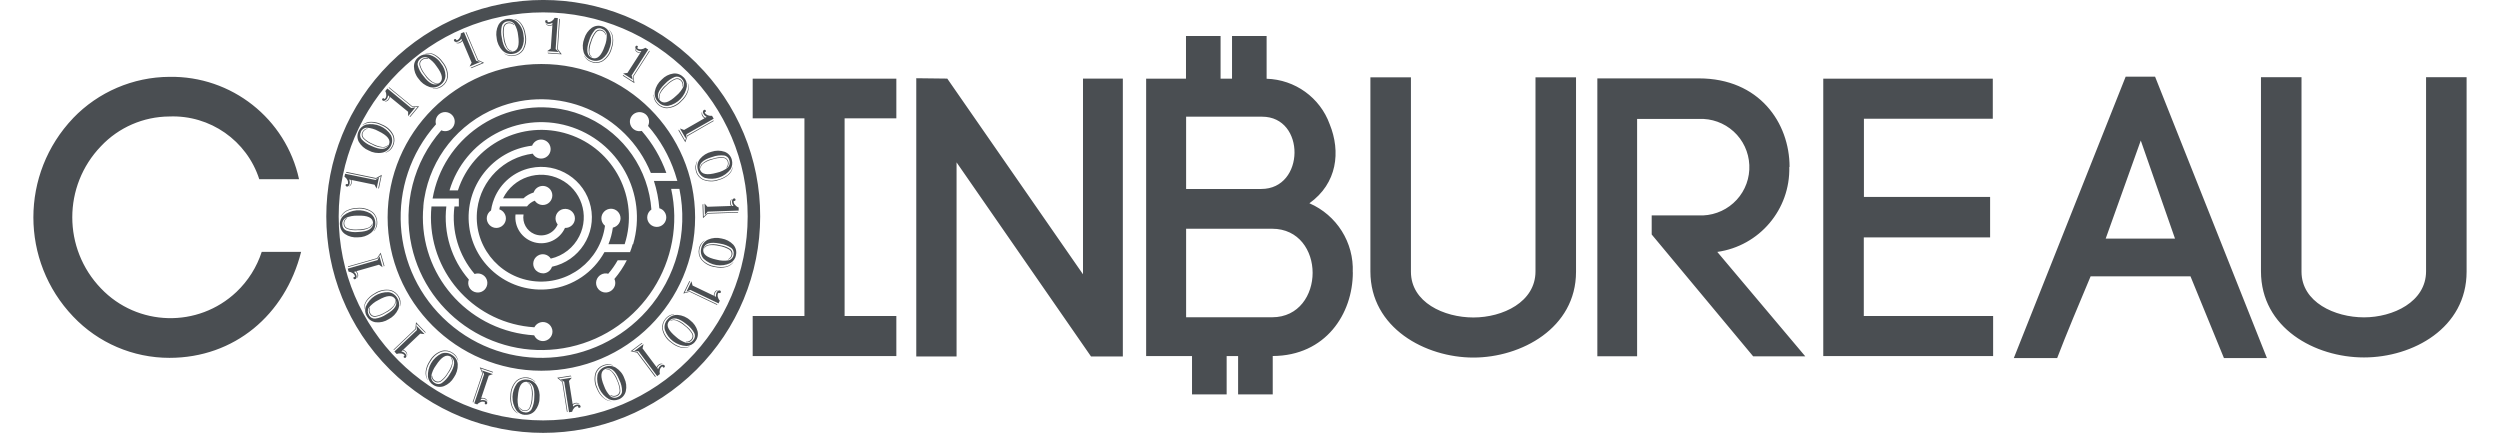 <svg xmlns="http://www.w3.org/2000/svg"
     id="Layer_1"
     data-name="Layer 1"
     width="231"
     height="40"
     viewBox="101.4 146.87 597.2 106.25">
  <defs>
    <style>      .cls-1 {
        fill: #4a4e52;
    }    </style>
  </defs>
  <path class="cls-1"
        d="M177.93,189.52l7.45,1.52.84-.64-.58,2.76-.51-.95-5.66-1.17c.07.26.09.53.04.8-.07.37-.31.68-.66.81v-.04c.27-.2.44-.46.51-.77.07-.27.04-.56-.07-.82l-.4-.09c.16.33.2.73.11,1.08-.02.2-.13.37-.26.51-.11.11-.26.18-.42.13-.15,0-.29-.15-.29-.31v-.07c.02-.18.13-.26.31-.22.02,0,.07,0,.09.02h.05s.11-.02.13-.13c.04-.31,0-.62-.15-.9-.16-.32-.41-.6-.71-.8l.16-.77.02.04ZM178.13,189.21l.11-.15,7.25,1.5,1.42-.79-.69,3.29-.2.11.64-3.04-1.15.64-7.39-1.52v-.02ZM181.25,179c.36-.75,1-1.3,1.79-1.55,2.37-.48,4.8.55,6.1,2.58.42.81.42,1.81,0,2.62-.4.88-1.19,1.52-2.17,1.7-1.13.2-2.3,0-3.3-.55-1.01-.42-1.86-1.17-2.41-2.14-.44-.84-.44-1.81,0-2.65l-.02-.02ZM181.78,179.28c-.31.55-.24,1.23.15,1.74.66.73,1.48,1.3,2.39,1.65,2.28,1.08,3.72.99,4.32-.29.55-1.15-.31-2.25-2.57-3.33-.86-.49-1.84-.77-2.85-.84-.67.02-1.24.44-1.48,1.06h.04ZM183.44,178.47c-.51.09-.93.42-1.15.88-.24.46-.15,1.04.22,1.41.62.62,1.37,1.1,2.19,1.44.71.37,1.51.64,2.3.75.51.07,1.04-.09,1.41-.47h.07c-.22.33-.55.53-.93.6-1.06.04-2.13-.22-3.03-.77-.84-.33-1.59-.86-2.21-1.5-.38-.44-.44-1.06-.15-1.54.24-.51.73-.84,1.28-.88v.09ZM182.24,177.5c.58-.48,1.3-.75,2.06-.73.91,0,1.81.22,2.61.64,1.28.48,2.34,1.45,2.9,2.71.31.86.26,1.81-.16,2.62-.15.36-.4.69-.69.97-.33.29-.71.51-1.11.66v-.07c.69-.31,1.26-.86,1.59-1.55.49-.88.49-1.96.04-2.84-.6-1.04-1.5-1.83-2.61-2.28-.8-.42-1.66-.64-2.55-.68-.73,0-1.46.2-2.08.62h-.04l.02-.09ZM188.24,168.56l5.88,4.83,1.04-.18-1.79,2.18v-1.08l-4.47-3.66c-.04.26-.18.51-.33.73-.22.31-.6.46-.97.4l.04-.04c.31-.04.6-.22.8-.46.18-.22.29-.47.31-.75l-.31-.26c-.02.37-.18.73-.42,1.01-.11.15-.29.26-.47.33-.14.05-.3.02-.42-.07-.13-.09-.2-.26-.11-.4,0,0,.02-.04.04-.04.04-.11.2-.16.31-.11.03,0,.05.02.07.05.02,0,.04.04.07.07v.04s.15,0,.22-.07c.2-.25.29-.55.29-.86,0-.36-.09-.71-.25-1.01l.49-.6-.02-.04ZM188.57,168.36h.01s-.03.02-.03.02l.02-.02ZM188.72,168.3l5.73,4.7,1.62-.04-2.15,2.58h-.22l1.99-2.4h-1.3l-5.81-4.76.15-.07ZM196.04,160.79c.66-.48,1.51-.69,2.3-.53,1.26.29,2.39,1.04,3.07,2.14.71.84,1.11,1.88,1.13,2.98,0,.93-.47,1.79-1.24,2.32-.75.6-1.77.8-2.7.51-1.08-.36-2.03-1.06-2.67-2.01-.71-.84-1.11-1.92-1.13-3.02,0-.95.44-1.81,1.22-2.36l.02-.02ZM196.4,161.3c-.53.35-.8.99-.66,1.61.24.95.71,1.83,1.35,2.58,1.5,2.01,2.83,2.58,3.96,1.74,1.02-.75.78-2.14-.73-4.13-.55-.84-1.28-1.54-2.12-2.05-.59-.28-1.3-.18-1.79.25ZM198.24,161.35c-.48-.16-1.01-.07-1.42.24-.42.31-.62.84-.46,1.34.26.84.69,1.61,1.26,2.3.46.66,1.04,1.26,1.7,1.72.42.31.97.4,1.46.27l.04.04c-.34.15-.73.18-1.08.07-.97-.44-1.77-1.17-2.32-2.1-.58-.69-1.01-1.5-1.26-2.36-.13-.55.11-1.12.58-1.45.44-.33,1.04-.42,1.55-.2l-.04.11v.02ZM197.64,159.93c.73-.15,1.5-.04,2.17.31.8.42,1.51,1.04,2.02,1.78.9,1.04,1.39,2.39,1.3,3.75-.11.9-.6,1.72-1.35,2.25-.31.25-.66.42-1.06.53-.42.09-.86.13-1.28.07v-.07c.8.07,1.55-.15,2.17-.62.84-.57,1.35-1.5,1.35-2.51-.04-1.19-.49-2.32-1.26-3.22-.51-.73-1.16-1.34-1.92-1.79-.64-.36-1.39-.51-2.12-.42l-.04-.04.04-.02ZM207.11,154.79l2.96,6.99.99.31-2.61,1.11.51-.95-2.26-5.32c-.18.2-.38.38-.64.49-.33.15-.75.13-1.06-.09h.04c.31.09.64.07.93-.07.26-.11.48-.29.62-.51l-.16-.37c-.2.33-.48.57-.84.7-.18.09-.38.11-.58.07-.15,0-.29-.11-.36-.26-.09-.13-.04-.33.09-.4,0,0,.04,0,.07-.02.11-.07.24-.04.31.04,0,0,.02.04.04.07,0,.02,0,.07.02.09v.04s.11.07.22.02c.29-.13.51-.35.66-.64.18-.31.26-.66.24-1.01l.73-.31.05.02ZM207.66,154.77l2.9,6.82,1.46.71-3.1,1.3-.2-.11,2.88-1.21-1.17-.58-2.94-6.93h.18ZM217.65,151.53c.82-.13,1.64.09,2.3.59,1,.84,1.62,2.03,1.73,3.33.22,1.06.09,2.18-.38,3.15-.44.82-1.26,1.37-2.17,1.48-.95.18-1.92-.13-2.61-.81-.8-.82-1.3-1.9-1.41-3.02-.22-1.08-.09-2.21.4-3.2.44-.84,1.24-1.41,2.19-1.52h-.04ZM217.72,152.12c-.64.07-1.17.51-1.35,1.12-.22.95-.22,1.94,0,2.91.4,2.47,1.28,3.6,2.7,3.38,1.26-.2,1.68-1.52,1.3-3.99-.09-.99-.4-1.96-.93-2.8-.4-.52-1.06-.76-1.7-.62h-.02ZM219.34,153.03c-.36-.36-.87-.52-1.37-.44-.51.07-.93.46-1.04.97-.15.86-.13,1.74.04,2.6.09.8.33,1.59.69,2.32.25.46.66.8,1.17.9v.07c-.35,0-.71-.18-.99-.44-.64-.84-1.02-1.88-1.08-2.93-.2-.88-.2-1.78,0-2.67.15-.55.62-.95,1.19-1.01.55-.09,1.11.11,1.46.55l-.09.07.02.02ZM219.47,151.51c.73.2,1.35.66,1.77,1.28.51.75.84,1.61.95,2.52.33,1.34.11,2.76-.6,3.93-.53.75-1.35,1.23-2.26,1.34-.4.07-.8.07-1.17,0-.42-.11-.82-.29-1.17-.53l.04-.04c.66.4,1.44.58,2.19.44,1-.11,1.88-.71,2.37-1.59.51-1.08.66-2.27.4-3.44-.11-.88-.4-1.72-.86-2.5-.4-.62-1-1.08-1.68-1.34v-.07h.02ZM230.11,151.33l-.53,7.57.75.73-2.83-.2.88-.62.4-5.76c-.24.11-.51.15-.77.15-.38,0-.71-.22-.91-.55h.04c.22.22.53.37.84.4.29.02.55-.04.8-.18v-.4c-.29.2-.66.29-1.04.26-.2,0-.37-.07-.53-.2-.13-.09-.2-.24-.2-.4,0-.22.13-.33.33-.31.18,0,.26.09.26.26v.13s.04.11.15.11c.31,0,.62-.09.89-.27.29-.2.53-.48.69-.8l.77.05ZM230.44,151.46l.18.09-.51,7.37.97,1.28-3.36-.22-.13-.18,3.12.22-.77-1.04.51-7.5v-.02ZM241.08,153.34c.77.26,1.41.84,1.74,1.59.49,1.19.49,2.54,0,3.75-.29,1.06-.93,1.96-1.81,2.63-.77.53-1.75.64-2.61.31-.93-.29-1.66-1.01-1.95-1.94-.33-1.1-.27-2.27.15-3.33.31-1.06.95-1.99,1.84-2.65.77-.53,1.75-.66,2.63-.33v-.02ZM242.69,154.15c.55.51.91,1.22.97,1.94.11.9,0,1.81-.31,2.67-.32,1.33-1.17,2.49-2.34,3.2-.82.42-1.77.49-2.61.15-.38-.11-.73-.31-1.04-.55-.31-.29-.58-.64-.8-1.01h.07c.4.64,1,1.15,1.73,1.39.95.38,2.01.25,2.85-.31.95-.71,1.64-1.72,1.95-2.87.31-.84.44-1.72.38-2.6-.07-.73-.38-1.43-.86-1.99v-.04l.02.02ZM240.86,153.91c-.59-.24-1.27-.09-1.7.38-.64.75-1.11,1.63-1.37,2.58-.8,2.39-.53,3.8.82,4.24,1.19.4,2.21-.57,3.01-2.93.38-.92.55-1.92.49-2.91-.11-.65-.6-1.17-1.24-1.33v-.02ZM241.85,155.41h0s.01.03.01.04l-.02-.04ZM240.86,154.42c-.49-.18-1.04,0-1.37.4-.53.69-.93,1.48-1.17,2.34-.29.75-.44,1.57-.47,2.36,0,.53.22,1.01.62,1.34v.07c-.34-.19-.59-.49-.71-.86-.18-1.06-.04-2.12.4-3.09.24-.86.66-1.67,1.24-2.38.37-.42.99-.55,1.52-.36.53.18.93.62,1.04,1.17h-.1c-.16-.47-.53-.84-1-.99ZM252.58,159.27l-.03.04v-.02s.03-.02.03-.02ZM252.65,159.47l-3.98,6.22.25,1.59-2.83-1.81v-.22l2.61,1.67-.18-1.3,4.04-6.31.1.15ZM252.31,159.01l-4.09,6.4.31,1.01-2.39-1.52,1.06-.13,3.12-4.85c-.26,0-.53-.11-.75-.24-.33-.19-.53-.53-.53-.9h.04c.09.33.29.6.55.77.22.15.51.24.77.22l.22-.35c-.38.03-.75-.07-1.06-.29-.18-.08-.31-.23-.38-.42-.07-.14-.07-.3,0-.44.07-.16.25-.22.4-.16,0,0,.04,0,.04.02.11.04.18.18.13.29,0,.02-.02.04-.04.07,0,.02-.04.04-.07.07v.04s-.04.13.07.18c.26.15.6.22.91.18.35-.04.69-.18.99-.37l.66.42.02.02ZM262.05,167.3c.24.7.22,1.48-.04,2.18-.33.84-.84,1.61-1.53,2.21-.9,1.04-2.19,1.66-3.58,1.74-.9,0-1.79-.4-2.39-1.08-.29-.29-.51-.62-.66-.97-.15-.4-.22-.84-.22-1.26h.07c.04.77.35,1.5.88,2.07.66.75,1.66,1.15,2.66,1.04,1.17-.18,2.25-.75,3.07-1.63.66-.6,1.19-1.32,1.55-2.12.29-.69.33-1.44.16-2.14l.04-.04ZM260.99,165.82c.58.6.86,1.39.8,2.23-.4,2.39-2.21,4.28-4.58,4.79-.93.11-1.84-.24-2.46-.95-.69-.68-.99-1.65-.82-2.6.22-1.12.82-2.14,1.68-2.89.75-.8,1.77-1.33,2.85-1.48.93-.11,1.86.22,2.5.93l.02-.02ZM260.54,166.22c-.41-.48-1.08-.67-1.68-.47-.9.36-1.75.93-2.41,1.66-1.81,1.72-2.23,3.11-1.26,4.13.89.93,2.21.51,4.03-1.21.77-.64,1.39-1.44,1.79-2.36.2-.62,0-1.3-.47-1.74ZM260.72,168.05c.09-.5-.07-1.02-.42-1.39-.36-.38-.92-.5-1.4-.29-.8.35-1.52.88-2.12,1.52-.62.53-1.13,1.17-1.51,1.88-.25.45-.28,1-.09,1.48l-.04.04c-.19-.32-.27-.7-.2-1.06.33-1.01.95-1.9,1.81-2.54.62-.66,1.37-1.19,2.21-1.52.53-.2,1.12-.02,1.5.4.4.4.53.97.38,1.52h-.11l-.03-.05ZM268.35,176.39v.2l-6.41,3.69-.53,1.52-1.68-2.91.09-.22,1.55,2.71.44-1.23,6.55-3.75ZM268.31,176.04l-6.61,3.77-.2,1.04-1.42-2.45,1.02.37,5.02-2.87c-.23-.14-.43-.34-.55-.57-.2-.32-.22-.73-.04-1.06v.04c-.05.31,0,.64.18.9.13.24.33.44.6.55l.35-.2c-.34-.16-.62-.42-.8-.75-.11-.16-.16-.36-.13-.55,0-.15.09-.29.22-.38.13-.11.31-.09.42.04,0,0,.02.05.04.05.09.09.09.24,0,.31,0,0-.04.04-.07.04s-.07.02-.09.04h-.04s-.07.13,0,.22c.15.26.42.47.71.58.33.13.69.18,1.04.13l.4.69-.04.04ZM273.08,187.91h-.03s0-.03,0-.04l.02.04ZM272,189.79c-.69.59-1.5,1.04-2.39,1.26-1.28.48-2.72.44-3.98-.11-.8-.42-1.4-1.17-1.62-2.05-.11-.38-.15-.77-.13-1.17.07-.42.2-.84.37-1.21l.07.04c-.33.71-.4,1.48-.18,2.23.25.97.93,1.79,1.88,2.17,1.13.37,2.34.37,3.47-.02.86-.22,1.66-.62,2.37-1.17.55-.48.97-1.12,1.15-1.83h.04c-.12.73-.49,1.38-1.06,1.88ZM272.82,186.08c.22.8.11,1.63-.31,2.34-1.46,1.92-3.96,2.76-6.28,2.12-.86-.33-1.51-1.08-1.73-1.96-.29-.93-.11-1.92.49-2.69.73-.88,1.73-1.52,2.83-1.77,1.04-.36,2.19-.36,3.23,0,.88.33,1.55,1.06,1.77,1.96ZM272.22,186.23c-.14-.62-.65-1.1-1.28-1.19-.97-.11-1.97,0-2.9.35-2.41.69-3.43,1.72-3.03,3.07.35,1.21,1.73,1.48,4.14.8.97-.2,1.9-.64,2.67-1.26.47-.47.62-1.15.4-1.77ZM271.54,187.94c.31-.4.42-.93.26-1.41-.14-.51-.58-.87-1.11-.9-.88-.04-1.77.07-2.59.36-.8.2-1.55.51-2.21.97-.44.29-.71.75-.75,1.28h-.07c-.02-.35.09-.73.31-1.01.75-.75,1.73-1.23,2.79-1.41.86-.31,1.77-.42,2.65-.33.58.09,1.02.51,1.15,1.06.16.53,0,1.12-.37,1.52l-.09-.07.02-.04ZM274.41,198.88l-.09.18-7.41.26-1.17,1.1-.11-3.35.18-.15.11,3.11.95-.88,7.54-.26ZM274.48,198.57v-.02h.02s-.02.02-.02.02ZM266.89,198.81l-.66.82-.11-2.82.71.81,5.77-.2c-.13-.22-.22-.48-.22-.75-.02-.38.15-.73.47-.95v.04c-.2.24-.31.55-.29.88,0,.29.09.55.27.77h.4c-.22-.31-.35-.66-.37-1.04,0-.2.02-.37.13-.55.07-.13.22-.22.38-.25.15-.02.31.07.35.25v.07c0,.18-.07.29-.24.29h-.13s-.11.07-.09.18c0,.31.16.62.38.84.25.26.53.49.86.6v.75l-7.59.26ZM273.22,211.21c-.44.6-1.08,1.04-1.81,1.21-.88.22-1.81.22-2.7,0-1.37-.15-2.61-.86-3.47-1.94-.51-.75-.69-1.68-.49-2.58.07-.4.22-.77.44-1.1.24-.36.55-.66.9-.9v.07c-.57.46-.99,1.15-1.17,1.9-.25.97,0,2.01.66,2.78.82.86,1.9,1.41,3.1,1.59.86.2,1.77.22,2.63.07.73-.15,1.37-.55,1.86-1.1h.07l-.02.02ZM273.84,209.52c-.15.81-.66,1.5-1.37,1.92-2.19,1.04-4.78.62-6.55-1.04-.62-.7-.84-1.65-.62-2.56.18-.95.8-1.77,1.68-2.16,1.05-.46,2.23-.55,3.34-.27,1.08.18,2.1.71,2.85,1.5.62.71.89,1.66.66,2.58v.02ZM273.24,209.36c.16-.62-.07-1.26-.57-1.65-.82-.55-1.75-.9-2.72-1.04-2.45-.51-3.83-.07-4.11,1.32-.26,1.23.84,2.12,3.3,2.63.97.26,1.97.31,2.96.13.62-.18,1.08-.73,1.17-1.37l-.03-.02ZM271.85,210.51v.03s-.01.01-.02.02l.02-.04ZM272.73,209.42c.11-.51-.11-1.03-.55-1.3-.75-.44-1.59-.75-2.45-.88-.8-.2-1.62-.26-2.41-.18-.53.04-1,.35-1.26.77h-.07c.16-.36.42-.64.78-.8,1.01-.31,2.1-.29,3.12.02.88.13,1.75.44,2.52.93.47.33.66.9.53,1.45-.11.55-.51.99-1.04,1.17l-.03-.08c.45-.21.77-.63.88-1.11ZM269.33,221.58h-.03s0-.02,0-.02l.02.02ZM269.15,221.69l-6.68-3.2-1.55.42,1.46-3.02.22-.04-1.35,2.82,1.26-.33,6.79,3.23-.15.12ZM269.54,221.32l-6.88-3.29-.97.42,1.22-2.54.27,1.04,5.22,2.5c0-.27.04-.53.16-.77.15-.36.46-.58.84-.62v.04c-.31.13-.55.36-.69.64-.13.24-.18.53-.13.8l.37.18c-.07-.38,0-.75.16-1.08.09-.18.2-.33.37-.42.13-.09.29-.11.44-.04.15.04.24.22.2.38,0,0,0,.04-.02.07-.02.13-.15.2-.26.18-.02,0-.04,0-.07-.02-.02,0-.04-.02-.09-.04h-.05s-.13,0-.18.09c-.13.29-.15.62-.07.9.09.35.24.66.49.93l-.33.71v-.03ZM262.47,231.97h-.01s.01-.02.01-.02v.02ZM260.3,232.18c-.88-.22-1.7-.64-2.39-1.24-1.13-.77-1.92-1.99-2.17-3.33-.11-.9.18-1.81.77-2.5.25-.31.55-.57.89-.77.38-.2.8-.33,1.24-.38v.07c-.75.13-1.46.53-1.95,1.1-.68.75-.95,1.78-.73,2.76.33,1.15,1.01,2.14,1.99,2.85.66.6,1.46,1.01,2.3,1.28.71.2,1.46.16,2.17-.09l.03.03c-.68.33-1.43.39-2.15.22ZM263.82,230.74c-.53.64-1.28,1.01-2.13,1.06-2.42-.11-4.53-1.68-5.31-3.97-.22-.9.02-1.85.64-2.54.6-.77,1.53-1.19,2.5-1.13,1.15.09,2.23.55,3.08,1.33.88.66,1.52,1.59,1.81,2.65.22.9,0,1.88-.62,2.58l.02.02ZM263.35,230.34c.43-.47.53-1.15.26-1.72-.46-.86-1.13-1.61-1.92-2.18-1.95-1.59-3.36-1.85-4.27-.75-.82.97-.24,2.25,1.68,3.84.73.69,1.61,1.19,2.56,1.5.64.13,1.3-.13,1.68-.66v-.02ZM261.56,230.74c.51.04,1-.18,1.33-.58.34-.4.39-.96.13-1.41-.46-.75-1.06-1.41-1.77-1.92-.6-.55-1.3-.97-2.06-1.28-.48-.2-1.03-.16-1.48.11l-.04-.04c.29-.24.66-.35,1.04-.33,1.04.2,2.01.73,2.74,1.48.73.53,1.35,1.21,1.79,2.01.24.51.18,1.12-.22,1.55-.35.44-.9.64-1.46.55v-.13ZM254.17,239.3l-.2.04-4.42-5.91-1.57-.36,2.7-2.01.22.04-2.5,1.88,1.28.29,4.51,6.02h-.03ZM254.5,239.19l-4.56-6.09-1.06-.07,2.28-1.7-.26,1.04,3.45,4.61c.11-.24.29-.46.51-.62.29-.24.69-.31,1.04-.15h-.04c-.32,0-.63.09-.88.29-.22.15-.4.4-.49.64l.24.33c.11-.35.33-.66.64-.88.15-.13.33-.2.53-.2.16,0,.31.04.4.18.11.11.11.31,0,.42l-.04.04c-.09.09-.22.11-.31.02,0,0-.04-.04-.04-.07s-.04-.04-.04-.09v-.04s-.13-.04-.22,0c-.24.2-.42.47-.49.77-.09.35-.09.71,0,1.06l-.62.47-.02.04ZM243.27,245.37v-.02h.04l-.04.02ZM241.28,244.53c-.69-.6-1.22-1.37-1.55-2.21-.64-1.21-.77-2.65-.37-3.95.33-.86.99-1.52,1.86-1.85.35-.15.75-.24,1.15-.26.44,0,.86.09,1.26.24l-.04.07c-.73-.24-1.53-.2-2.23.09-.95.35-1.66,1.15-1.92,2.12-.25,1.17-.09,2.36.44,3.44.31.84.82,1.59,1.44,2.21.53.51,1.22.82,1.97.9v.02c-.74-.01-1.45-.32-1.99-.82ZM245.06,244.88c-.75.33-1.61.31-2.37-.02-2.1-1.21-3.23-3.57-2.85-5.96.22-.9.89-1.63,1.75-1.96.89-.4,1.91-.33,2.74.15.97.62,1.73,1.52,2.1,2.6.48.99.62,2.12.37,3.2-.22.9-.86,1.66-1.75,2.01v-.02ZM244.84,244.31c.6-.22,1.02-.77,1.04-1.41,0-.99-.25-1.94-.69-2.82-.97-2.32-2.12-3.2-3.43-2.65-1.17.48-1.26,1.9-.29,4.19.33.95.86,1.81,1.57,2.52.51.42,1.22.48,1.79.18ZM243.07,243.82c.44.27.97.31,1.44.09.49-.2.8-.68.78-1.19-.07-.88-.29-1.74-.67-2.51-.29-.76-.71-1.46-1.24-2.07-.34-.4-.85-.62-1.37-.6v-.07c.33-.07.73,0,1.04.2.84.66,1.44,1.57,1.75,2.58.4.82.62,1.7.66,2.6,0,.58-.38,1.08-.91,1.26-.51.22-1.1.15-1.55-.18l.07-.09v-.02ZM232.54,248l-.2-.07-1.15-7.3-1.24-1.04,3.32-.53.18.16-3.1.48.99.84,1.17,7.44.02.02ZM232.85,248.04h.02s0,.02,0,.02l-.02-.02ZM231.68,240.56l-.91-.55,2.79-.44-.71.8.9,5.69c.22-.16.47-.27.73-.31.38-.07.75.07,1,.33h-.04c-.27-.16-.59-.22-.9-.18-.27.04-.53.16-.73.36l.07.4c.27-.26.62-.44.97-.48.2-.04.4,0,.58.07.15.07.24.18.26.33.05.15-.04.33-.2.37h-.07c-.18.05-.29-.02-.31-.2v-.13c0-.07-.09-.09-.2-.07-.31.07-.6.22-.8.47-.24.26-.41.58-.49.92l-.75.11-1.19-7.48ZM220.27,248.33c-.66-.35-1.17-.95-1.44-1.63-.33-.84-.47-1.77-.37-2.67,0-1.37.51-2.71,1.46-3.71.69-.62,1.59-.9,2.5-.82.4,0,.8.11,1.15.29.38.2.73.47,1.02.77l-.07.04c-.55-.55-1.26-.86-2.04-.93-.99-.11-1.99.26-2.67,1.01-.73.93-1.15,2.07-1.15,3.26-.09.88,0,1.77.29,2.63.27.69.73,1.28,1.33,1.7v.04ZM222.04,248.7c-.82-.04-1.59-.44-2.1-1.1-1.33-2.03-1.26-4.66.15-6.62.62-.7,1.53-1.06,2.45-.95.97.05,1.86.55,2.37,1.37.6.97.84,2.14.71,3.26,0,1.1-.42,2.16-1.11,3.02-.62.71-1.53,1.08-2.48.99v.02ZM222.1,248.11c.64.07,1.26-.25,1.57-.8.42-.88.66-1.85.66-2.82.18-2.5-.44-3.8-1.86-3.91-1.26-.09-1.99,1.1-2.17,3.6-.14.99-.04,2.01.26,2.93.27.59.86.97,1.53.97v.02ZM220.73,246.87c.27.44.73.71,1.24.73.53.04,1.02-.24,1.22-.73.35-.81.53-1.67.53-2.56.09-.8.04-1.61-.15-2.41-.12-.51-.47-.93-.95-1.15v-.07c.35.11.66.33.88.64.44.97.58,2.05.4,3.09,0,.9-.2,1.79-.6,2.6-.27.51-.82.79-1.4.73-.56-.02-1.06-.36-1.3-.86l.11-.04.02.02ZM209.34,245.68l-.13-.13,2.37-7.02-.62-1.5,3.18,1.08.09.22-2.96-.99.48,1.21-2.41,7.13ZM209.6,245.88l2.43-7.19-.53-.9,2.67.9-1.01.37-1.84,5.47c.26-.04.53-.02.8.07.36.11.64.4.73.77h-.04c-.15-.28-.4-.49-.71-.6-.26-.1-.55-.1-.82-.02l-.14.38c.36-.11.75-.11,1.08,0,.18.04.36.18.47.31.11.11.13.29.09.42-.02.16-.18.27-.33.25h-.07c-.13,0-.22-.14-.2-.25v-.09s.02-.07.04-.09v-.04s0-.11-.11-.15c-.3-.08-.62-.07-.91.04-.33.13-.64.33-.86.6l-.73-.25h-.02ZM198.17,240.16c-.42-.64-.58-1.39-.49-2.14.11-.9.44-1.76.95-2.51.64-1.21,1.75-2.14,3.05-2.54.89-.22,1.84-.04,2.59.47.33.2.64.48.88.8.25.35.42.75.53,1.17h-.07c-.22-.73-.69-1.37-1.35-1.79-.82-.58-1.88-.72-2.83-.37-1.11.46-2.01,1.28-2.59,2.32-.51.73-.84,1.57-1,2.43-.11.73,0,1.48.36,2.12v.04l-.04.02ZM199.54,241.35c-.71-.44-1.17-1.15-1.3-1.96-.18-2.41,1.13-4.68,3.29-5.74.86-.33,1.84-.2,2.61.33.84.51,1.37,1.37,1.41,2.34.04,1.15-.29,2.27-.95,3.2-.55.95-1.39,1.7-2.43,2.12-.88.33-1.86.22-2.65-.31l.02.02ZM199.89,240.84c.51.38,1.22.4,1.75.04.8-.57,1.46-1.3,1.95-2.16,1.35-2.12,1.44-3.55.24-4.3-1.06-.69-2.28.02-3.63,2.14-.6.8-1,1.72-1.17,2.71-.04.66.29,1.28.86,1.59v-.02ZM199.27,239.1c.02.51.31.97.75,1.23.44.29,1.01.26,1.41-.04.69-.55,1.26-1.21,1.7-1.99.47-.66.82-1.41,1.02-2.18.13-.51.02-1.04-.29-1.46l.04-.07c.27.26.42.62.44.99-.07,1.06-.47,2.07-1.15,2.91-.44.8-1.04,1.48-1.77,2.01-.49.31-1.11.31-1.57-.02-.48-.29-.76-.83-.73-1.39h.13ZM189.85,232.84h.01s0,0,0,0h-.02ZM189.81,232.66l5.35-5.1.15-1.61,2.32,2.43v.22l-2.19-2.25-.13,1.3-5.45,5.17-.06-.16ZM190.01,233.14l5.51-5.25-.07-1.06,1.95,2.05-1.06-.13-4.18,3.97c.27.09.49.22.67.42.26.27.37.64.29,1.02l-.04-.05c0-.32-.13-.63-.36-.86-.19-.21-.44-.34-.71-.4l-.29.29c.37.07.71.25.95.53.14.13.25.31.27.51.04.15,0,.31-.11.42-.09.13-.29.15-.42.07l-.04-.04c-.11-.07-.13-.2-.07-.31,0-.02.04-.04.07-.07.02,0,.04-.04.07-.04h.04s.02-.16-.04-.22c-.22-.22-.51-.35-.84-.37-.36-.04-.71,0-1.04.13l-.53-.57v-.03ZM182.55,222.8c-.07-.75.14-1.5.55-2.12.53-.75,1.22-1.37,2.02-1.79,1.13-.77,2.54-1.08,3.89-.84.89.22,1.64.82,2.08,1.61.2.33.35.71.4,1.1.04.42,0,.86-.09,1.28h-.07c.15-.77,0-1.56-.35-2.23-.47-.9-1.33-1.5-2.34-1.66-1.19-.1-2.37.21-3.36.86-.8.42-1.48.99-2.01,1.7-.44.59-.67,1.32-.67,2.05h-.04v.02ZM183.22,224.47c-.42-.71-.51-1.57-.25-2.34.95-2.23,3.17-3.64,5.59-3.55.93.11,1.73.68,2.17,1.5.51.82.58,1.85.18,2.74-.48,1.04-1.3,1.88-2.32,2.4-.93.6-2.04.86-3.14.75-.93-.11-1.75-.66-2.21-1.5h-.02ZM183.77,224.21c.29.58.89.9,1.53.86.97-.13,1.9-.48,2.72-1.04,2.19-1.26,2.92-2.49,2.21-3.71-.64-1.1-2.03-1.04-4.2.22-.9.44-1.68,1.08-2.3,1.85-.35.55-.33,1.26.04,1.81ZM184.03,222.38c-.22.46-.18,1.01.09,1.43.24.46.77.71,1.28.62.86-.16,1.68-.49,2.43-.97.73-.38,1.37-.86,1.92-1.48.36-.37.51-.9.42-1.43h.07c.11.33.09.7-.07,1.06-.55.9-1.39,1.61-2.37,2.05-.75.48-1.61.82-2.5.97-.57.06-1.12-.24-1.37-.75-.29-.48-.29-1.08,0-1.56l.09.04v.02ZM178.57,212.8l7.32-2.1.44-.95.77,2.71-.88-.62-5.55,1.59c.18.2.33.42.4.68.11.36.04.75-.22,1.04v-.04c.12-.29.14-.62.07-.93-.07-.27-.23-.51-.44-.68l-.4.11c.29.22.51.55.6.9.07.18.07.37,0,.57-.04.15-.15.26-.31.31-.16.07-.33,0-.4-.15v-.07c-.07-.11,0-.24.09-.31.02,0,.04,0,.07-.02h.14s.09-.09.04-.2c-.09-.3-.29-.56-.55-.73-.29-.2-.64-.33-1-.37l-.22-.75h.04ZM178.59,212.45l.04-.2,7.12-2.03.88-1.34.93,3.22-.13.18-.86-3-.71,1.08-7.25,2.07-.02.03ZM176.6,201.97c-.02-.82.29-1.61.89-2.18,1.88-1.52,4.51-1.74,6.61-.55.75.53,1.22,1.41,1.22,2.34.07.97-.36,1.9-1.13,2.5-.9.69-2.03,1.06-3.18,1.04-1.11.09-2.21-.18-3.12-.8-.78-.53-1.24-1.41-1.24-2.34h-.04ZM176.8,200.14h0s0,.01,0,.02v-.02ZM178.28,198.55c.82-.42,1.7-.64,2.61-.64,1.37-.15,2.74.22,3.83,1.06.69.62,1.06,1.48,1.08,2.38.02.4-.02.8-.15,1.17-.16.4-.38.77-.67,1.11l-.04-.07c.49-.59.73-1.34.71-2.12,0-1.01-.47-1.96-1.29-2.54-.99-.64-2.19-.93-3.38-.82-.89,0-1.77.2-2.57.55-.66.33-1.19.86-1.55,1.5h-.06c.29-.67.82-1.24,1.47-1.59ZM177.22,201.97c0,.64.36,1.21.95,1.48.93.33,1.92.47,2.9.36,2.52-.09,3.74-.84,3.69-2.25-.04-1.26-1.33-1.85-3.83-1.76-1-.02-1.99.15-2.9.57-.58.33-.89.97-.82,1.61ZM178.3,200.47c-.4.31-.64.8-.6,1.3,0,.53.36.97.84,1.15.84.26,1.73.35,2.61.26.82,0,1.62-.13,2.39-.4.49-.18.89-.58,1.04-1.06h.07c-.07.37-.27.7-.55.93-.93.53-1.99.79-3.05.7-.91.09-1.81,0-2.66-.31-.52-.22-.87-.73-.86-1.3-.02-.56.26-1.09.73-1.39l.07.09-.02.02ZM264.19,162.45c10.02,9.93,15.64,23.46,15.59,37.55,0,14.08-5.61,27.59-15.59,37.55-20.81,20.74-54.52,20.76-75.31,0-20.79-20.76-20.79-54.39,0-75.13,20.81-20.74,54.52-20.74,75.31,0v.02ZM276.71,199.98c0-27.65-22.47-50.07-50.19-50.07s-50.19,22.42-50.19,50.07,22.47,50.07,50.19,50.07c27.71-.04,50.17-22.44,50.19-50.07ZM263.81,200.22c0,20.79-16.9,37.64-37.73,37.64s-37.74-16.86-37.74-37.64,16.9-37.64,37.74-37.64,37.73,16.86,37.73,37.64ZM259.94,193.23h-2.01c3.87,17.54-7.23,34.91-24.82,38.79-17.58,3.86-34.99-7.21-38.88-24.76-2.23-10.08.47-20.63,7.28-28.4,1.19.53,2.57,0,3.1-1.19.53-1.19,0-2.56-1.19-3.09-1.19-.53-2.57,0-3.1,1.19-.22.51-.26,1.08-.11,1.61-12.65,14.25-11.3,36.06,2.99,48.67,14.29,12.62,36.14,11.28,48.8-2.98,7.21-8.14,10.15-19.17,7.96-29.81v-.04ZM244.81,210.75c-.66,1.17-1.44,2.29-2.32,3.31-1.26-.35-2.54.4-2.9,1.63-.35,1.26.4,2.54,1.64,2.89,1.24.35,2.54-.4,2.9-1.63.15-.53.11-1.1-.13-1.61,1.19-1.41,2.21-2.93,3.05-4.59h-2.23ZM219.73,199.49c-.36,3.12,1.62,6.03,4.65,6.86,3.03.82,6.21-.68,7.49-3.54h.02c1.3.04,2.38-.97,2.42-2.26.04-1.29-.97-2.37-2.26-2.41h-.16c-1.3,0-2.34,1.06-2.34,2.34,0,.55.2,1.06.53,1.48-.45,1.07-1.31,1.92-2.39,2.36-1.08.44-2.29.43-3.36-.02-1.88-.8-2.97-2.78-2.63-4.79h-1.97ZM226.45,213.97c1.02,0,1.92-.66,2.23-1.63,6.7-1.45,10.97-8.05,9.51-14.74-1.46-6.68-8.08-10.94-14.78-9.49-4.02.86-7.35,3.66-8.89,7.46-.26.64-.47,1.3-.62,1.96-.07.33-.13.66-.18.99-1.08.73-1.37,2.17-.64,3.25s2.17,1.37,3.25.64c1.08-.73,1.37-2.16.64-3.24-.29-.44-.71-.75-1.22-.93.04-.24.11-.48.16-.71h6.64c.48-.64,1.15-1.12,1.9-1.41.71,1.08,2.17,1.39,3.25.69,1.08-.71,1.4-2.17.69-3.25-.49-.75-1.38-1.16-2.27-1.04-.9.12-1.65.73-1.93,1.59-.93.29-1.79.77-2.5,1.43h-5.02c2.56-5.16,8.85-7.26,14.02-4.68,5.18,2.56,7.28,8.83,4.69,13.99-1.39,2.78-3.95,4.8-6.99,5.49-.69-1.08-2.14-1.41-3.23-.7-1.08.68-1.41,2.14-.71,3.22.42.66,1.17,1.08,1.97,1.08l.02.02ZM197.12,197.53c-.09.88-.13,1.79-.13,2.69,0,15.34,11.97,28,27.32,28.95.51,1.19,1.9,1.74,3.07,1.22,1.19-.51,1.75-1.9,1.22-3.07-.51-1.19-1.9-1.74-3.07-1.22-.51.22-.93.62-1.17,1.1-14.27-.9-25.37-12.71-25.39-26.96,0-.9.04-1.81.13-2.69h3.65c-.75,6.49,1.24,13,5.53,17.94-.47,1.21.13,2.56,1.35,3.02,1.22.46,2.56-.13,3.03-1.35.47-1.21-.13-2.56-1.35-3.02-.53-.2-1.08-.2-1.62-.02-3.91-4.58-5.71-10.6-4.95-16.57h1.08v-1.96h-6.44c2.56-14.69,16.61-24.53,31.34-21.98,9.66,1.69,17.66,8.45,20.9,17.67.8,2.27,1.29,4.63,1.46,7.02-1.06.73-1.35,2.18-.62,3.24.73,1.06,2.19,1.35,3.25.62,1.06-.73,1.35-2.18.62-3.24-.31-.47-.77-.8-1.3-.93-.18-2.27-.62-4.52-1.33-6.71h5.75c-.18-.66-.38-1.32-.6-1.96-1.42-4.24-3.65-8.16-6.59-11.54.58-1.17.11-2.58-1.04-3.15-1.17-.57-2.59-.11-3.17,1.04-.58,1.15-.11,2.58,1.04,3.15.51.25,1.08.31,1.62.18,2.64,3.04,4.69,6.54,6.04,10.32h-3.8c-6.04-14.83-23.01-21.98-37.87-15.95-9.4,3.81-16.12,12.23-17.74,22.22-.11.64-.2,1.3-.24,1.96l.02-.02ZM248.59,206.82c3.63-12.42-3.54-25.42-15.99-29.04-12.41-3.59-25.39,3.47-29.07,15.82h2.06c3.65-11.27,15.77-17.45,27.08-13.81,11.3,3.64,17.49,15.73,13.85,27.01h-3.98c.53-1.3.89-2.67,1.08-4.06,1.26-.27,2.1-1.5,1.84-2.76-.26-1.26-1.5-2.1-2.77-1.83-1.26.26-2.1,1.5-1.84,2.76.11.53.4,1.01.84,1.37-1.15,8.63-9.09,14.7-17.74,13.57-8.65-1.15-14.73-9.06-13.6-17.7.93-7.07,6.51-12.64,13.6-13.57.62,1.12,2.03,1.55,3.18.93,1.15-.62,1.55-2.03.93-3.18-.44-.8-1.3-1.26-2.22-1.2-.91.06-1.7.64-2.03,1.49-9.73,1.19-16.66,10.06-15.46,19.77,1.19,9.71,10.09,16.62,19.82,15.42,5.66-.7,10.64-4.06,13.38-9.05h6.28c.24-.64.49-1.3.66-1.96l.09.02ZM111.15,175.86c6.17-6.42,14.71-10.08,23.62-10.13,15.26-.26,28.6,10.26,31.83,25.13h-9.76c-3.05-9.49-12.08-15.8-22.07-15.4-6.37.04-12.43,2.67-16.79,7.3-9.38,9.75-9.38,25.14,0,34.89,8.96,9.4,23.84,9.78,33.27.86,2.85-2.71,4.98-6.09,6.19-9.82h9.67c-3.92,15.49-16.41,26.01-32.32,26.01-8.94,0-17.48-3.66-23.62-10.13-13.03-13.64-13.03-35.06,0-48.72h-.02ZM313.2,175.91h-12.7v48.52h12.7v9.84h-35.26v-9.84h12.7v-48.52h-12.7v-9.73h35.26v9.73ZM318.09,234.36v-68.29l7.61.09,33.31,48.03v-48.03h9.78v68.2h-7.81l-33-47.64v47.64h-9.89ZM470.07,165.85h9.95v47.73c0,13.83-13.47,21.05-25.19,21.05s-25.28-7.21-25.28-21.14v-47.64h9.95v47.73c0,7.5,8.1,11.21,15.33,11.21s15.24-3.8,15.24-11.3v-47.64ZM532.36,187.85c.27,10.41-7.32,19.39-17.67,20.85l21.59,25.62h-12.79l-24.9-29.9v-4.68h12.63c3.15-.14,6.11-1.52,8.24-3.84,2.13-2.32,3.24-5.4,3.09-8.54-.14-3.14-1.52-6.1-3.85-8.22-2.33-2.12-5.41-3.23-8.56-3.08h-15.13v58.25h-9.76v-68.2h24.91c14.84,0,22.27,10.92,22.27,21.73h-.07ZM550.65,205.14v19.29h31.74v9.84h-41.69v-68.09h41.61v9.84h-31.63v19.19h30.97v9.93h-30.99ZM622.14,165.69l27.45,69.06h-10.55l-8.21-20.06h-24.51c-2.63,6.24-6.06,14.41-8.21,20.06h-10.64l27.45-69.06h7.21ZM627.03,205.43l-8.4-24.07-8.61,24.07h17.01ZM698.6,165.82v47.73c0,13.83-13.18,21.05-25.19,21.05s-25.28-7.21-25.28-21.14v-47.64h9.95v47.73c0,7.5,8.19,11.21,15.33,11.21s15.24-3.8,15.24-11.3v-47.64h9.95ZM425.24,213.71c0,10.19-6.68,20.48-19.66,20.54v9.42h-8.5v-9.4h-2.81v9.4h-8.5v-9.4h-11.26v-68.09h9.78v-10.48h8.49v10.48h2.81v-10.48h8.49v10.5c6.97.2,13.11,4.62,15.48,11.16,2.74,6.73,1.86,14.52-4.98,19.4,6.72,2.91,10.95,9.64,10.64,16.95ZM384.32,193.25h18.45c10.75,0,10.93-17.74.2-17.74h-18.65v17.74ZM415.37,213.82c0-5.36-3.32-10.81-9.95-10.81h-21.1v21.73h21.1c6.64,0,9.95-5.56,9.95-10.9v-.02Z"></path>
</svg>
